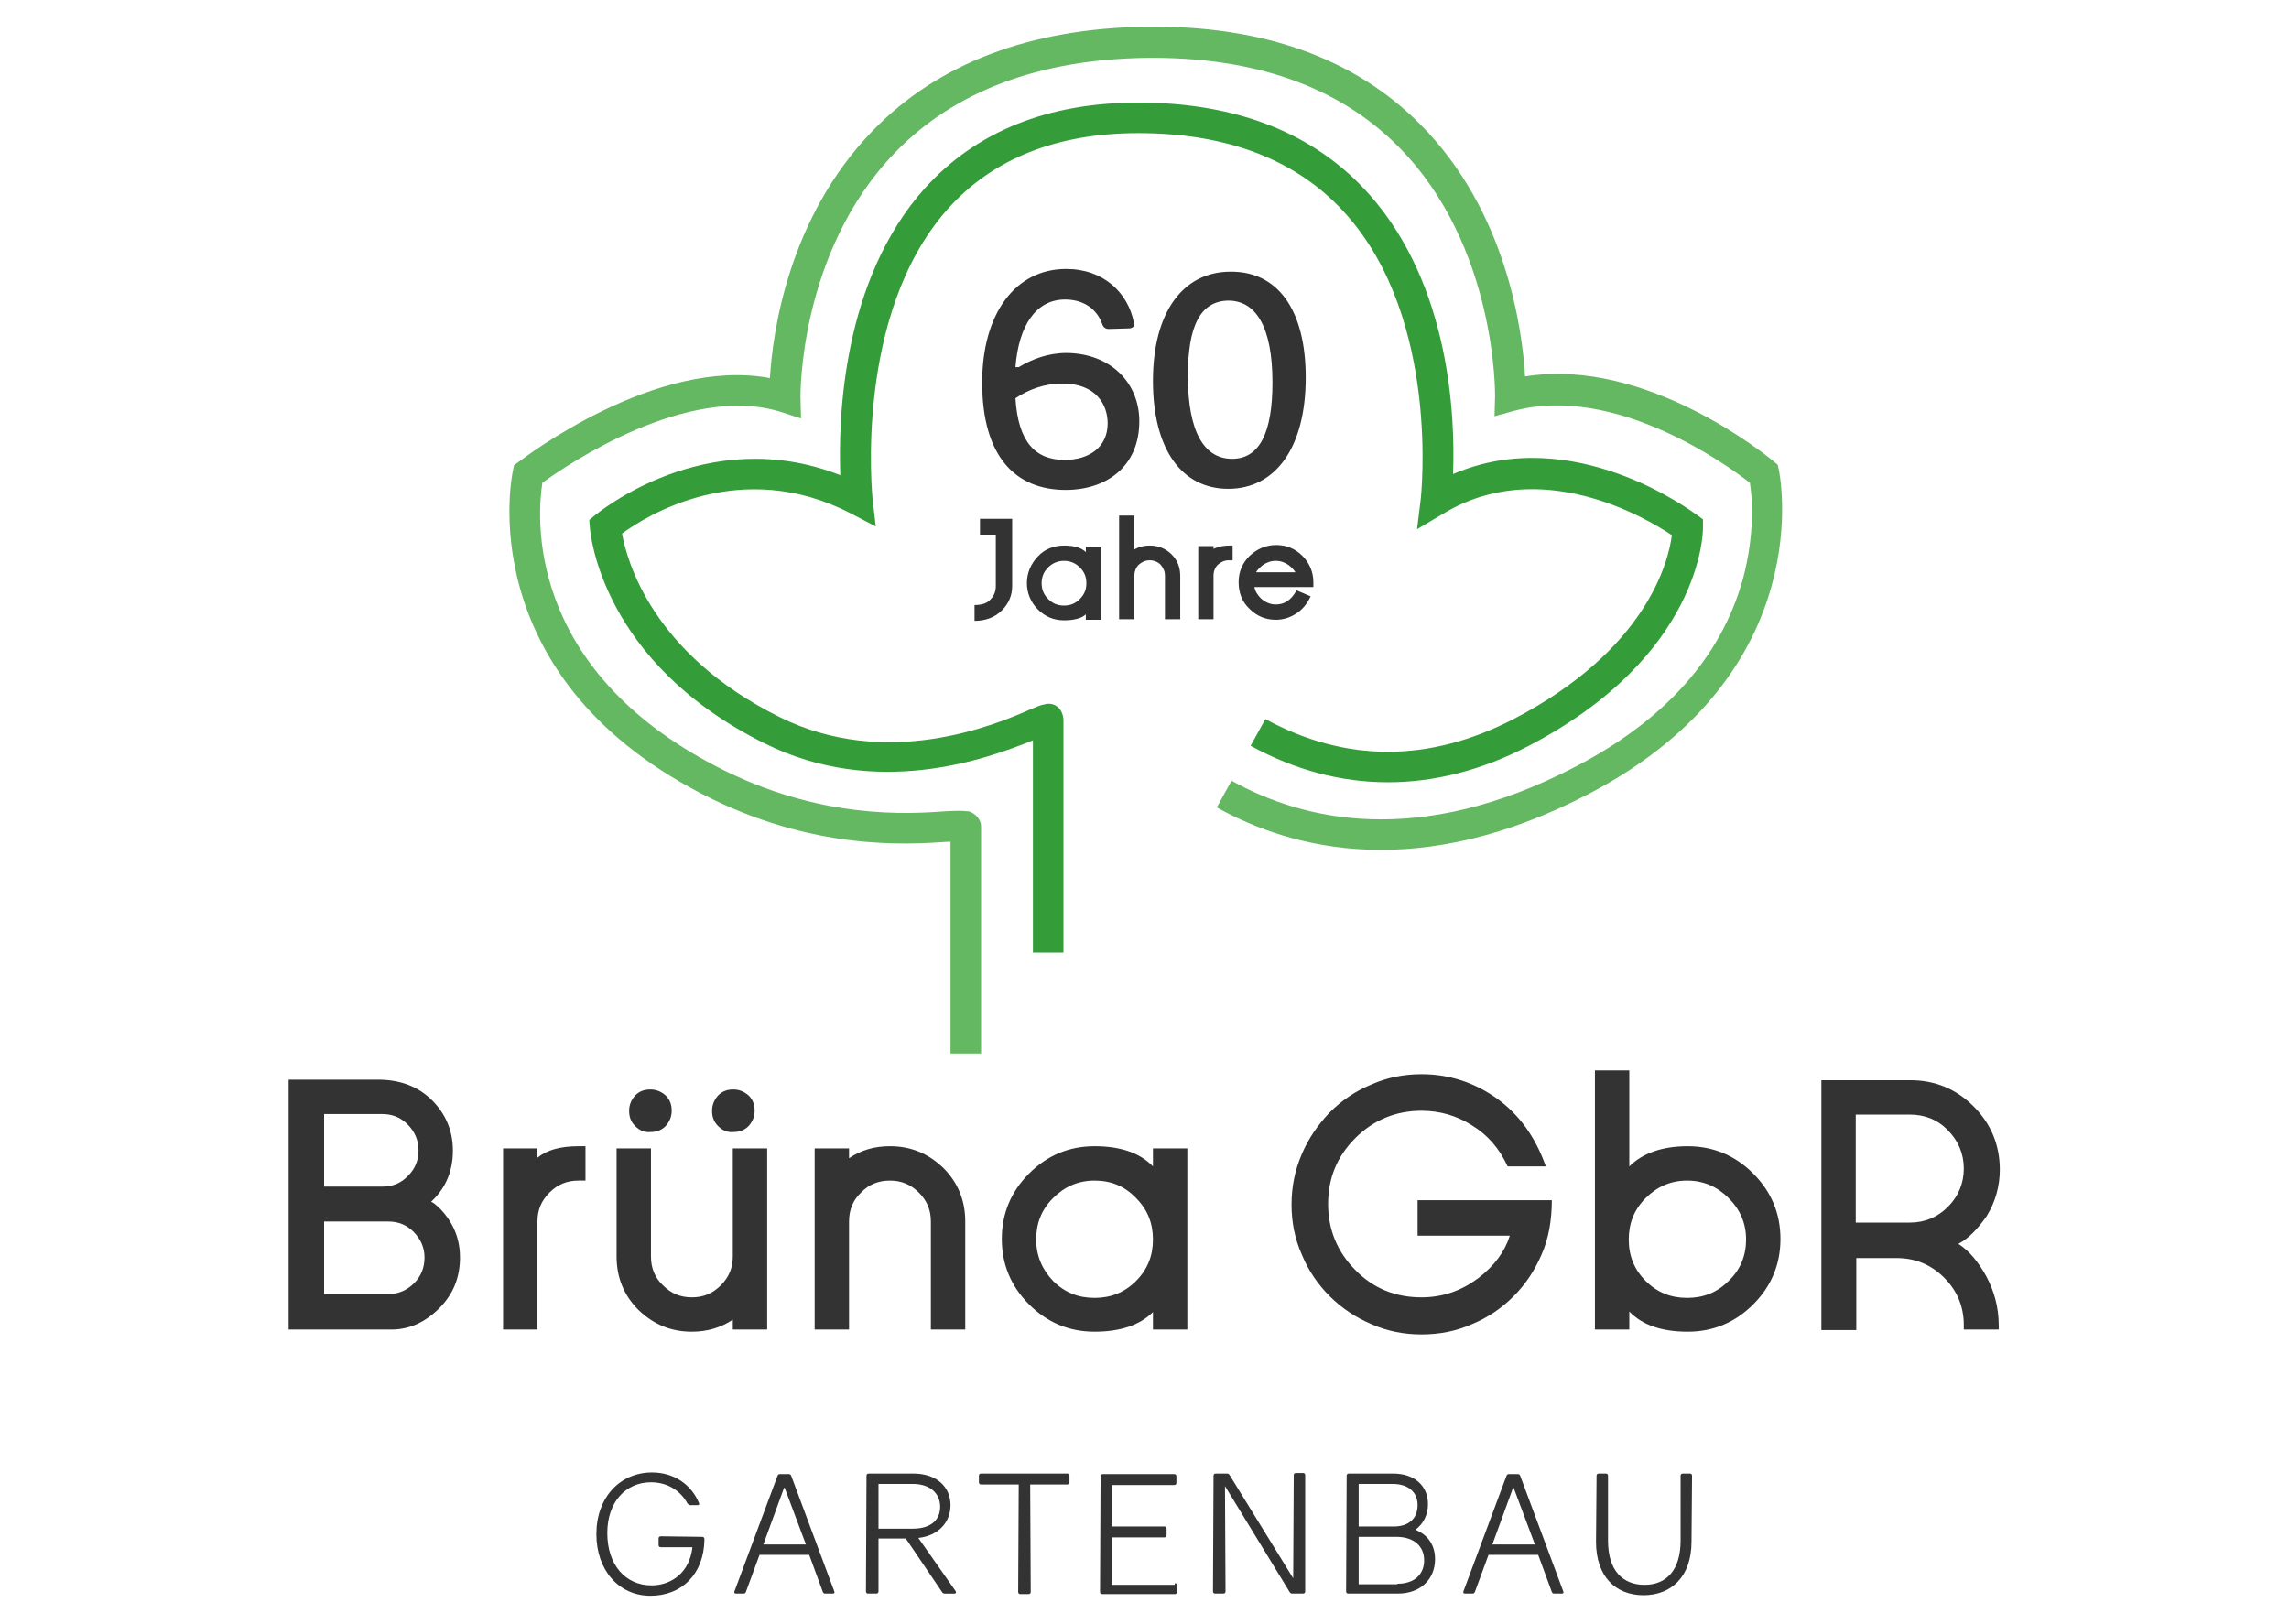 <svg xmlns="http://www.w3.org/2000/svg" xmlns:xlink="http://www.w3.org/1999/xlink" id="Ebene_1" x="0px" y="0px" viewBox="0 0 419.5 297.6" style="enable-background:new 0 0 419.5 297.6;" xml:space="preserve">
<style type="text/css">
	.st0{fill:#359C3A;}
	.st1{fill:#64B862;}
	.st2{fill:#333333;}
</style>
<path class="st0" d="M312.1,95.2l-1.1-0.8c-1-0.7-22.7-17-44.7-7.5c0.4-10.4-0.5-34.5-15.3-51.2c-9.9-11.2-24.2-16.9-42.4-16.9  c-16.6,0-29.7,5.3-39.1,15.7c-15.1,16.8-15.9,42.1-15.5,52.6c-24.7-9.7-44.7,7.2-44.9,7.3l-1.1,0.9l0.1,1.4c0.1,1,2,24.7,32.1,39.6  c20.4,10.1,40.5,2.9,49.1-0.6c0,0.1,0,0.1,0,0.1v38.8h5.6V136c0,0,0-2.4,0-3.5c0-0.2,0-0.5,0-0.5c0-0.4-0.1-1-0.4-1.6  c-0.5-0.9-1.3-1.4-2.3-1.4c-0.2,0-0.5,0-0.7,0.1c-0.8,0.1-1.6,0.5-2.6,0.9c-6.5,2.9-26.5,11.2-46.1,1.4  c-23.3-11.6-27.9-28.6-28.8-33.6c4.5-3.3,21.8-14.1,41.9-3.7l4.6,2.4l-0.6-5.2c0-0.3-3.5-33.6,13.8-53c8.2-9.2,20-13.9,34.9-13.9  c16.5,0,29.4,5,38.2,15c17.2,19.4,13.6,51.6,13.6,51.9l-0.7,5.7l4.9-2.9c17.6-10.6,36.9,0.7,41.8,4c-0.6,4.8-4.6,21-29,33.7  c-15.5,8-30.8,8-45.5,0l-2.7,4.9c16.2,8.9,33.8,8.9,50.8,0.1c31.8-16.5,32.1-39.1,32.1-40L312.1,95.2z"></path>
<path class="st1" d="M326,86.1l-0.2-0.9l-0.7-0.6c-1-0.8-23.2-19.2-45.6-15.6c-0.5-8.4-3.3-30.2-19.2-46.2  c-12.1-12.2-29-18.2-50.3-17.9c-21.2,0.3-38.1,6.7-50.1,19.1c-15.4,15.9-18.3,36.9-18.8,45.3c-21-3.9-45,14.6-46.1,15.4l-0.8,0.6  l-0.2,1c-0.1,0.4-8,37.1,34.6,59.2c20.3,10.5,37.6,9.3,45.1,8.8c0.2,0,0.3,0,0.5,0v38.8h5.6l0-41.5c0,0,0,0,0-0.1  c0-1.3-1-2.4-2.3-2.8c0,0-0.1,0-0.1,0c-0.1,0-0.2,0-0.2,0c-0.9-0.1-2-0.1-3.8,0c-7,0.5-23.2,1.6-42.1-8.2  c-35.3-18.3-32.8-46.3-31.9-52c4.5-3.3,26.6-18.3,43.7-13l3.7,1.2l-0.1-3.9c0-0.3-0.3-26.6,17.3-44.8c10.9-11.3,26.4-17.1,46.1-17.4  c19.7-0.2,35.2,5.2,46.2,16.3c18,18.1,17.7,45.4,17.7,45.7l-0.1,3.7l3.6-1c18.5-4.9,39,9.9,43.2,13.2c0.4,2.4,1,9.2-1.3,17.7  c-4,14.3-14.3,25.8-30.6,34.3c-28.9,15.1-50.2,9.8-63.1,2.6l-2.7,4.9c14,7.8,37.3,13.7,68.4-2.6C333.8,123.1,326.1,86.5,326,86.1z"></path>
<g>
	<path class="st2" d="M80.4,221.3c2.6,2.6,3.9,5.6,3.9,9.2c0,3.6-1.2,6.7-3.8,9.3c-2.6,2.6-5.4,3.8-8.4,3.9v0H52.9v-45.8h16.4   c4.1,0,7.4,1.3,9.9,3.8c2.5,2.5,3.8,5.6,3.8,9.2c0,3.6-1.2,6.7-3.8,9.2c-0.3,0.3-0.3,0.3-0.2,0.2C79.4,220.4,79.7,220.7,80.4,221.3   z M59.4,204.3v13.2h10.8c1.8,0,3.4-0.7,4.6-2c1.3-1.3,1.9-2.8,1.9-4.7c0-1.8-0.7-3.4-2-4.7c-1.3-1.3-2.8-1.9-4.7-1.9H59.4z    M71.2,237.2c1.8,0,3.4-0.7,4.7-2c1.3-1.3,1.9-2.9,1.9-4.7c0-1.8-0.7-3.4-2-4.7c-1.3-1.3-2.8-1.9-4.7-1.9H59.4v13.3H71.2z"></path>
	<path class="st2" d="M107.3,210.1v6.3H106c-2.1,0-3.8,0.7-5.3,2.2c-1.5,1.5-2.2,3.2-2.2,5.3v19.8h-6.3v-33.2h6.3v1.7   c1.7-1.4,4.2-2.1,7.5-2.1H107.3z"></path>
	<path class="st2" d="M113,210.5h6.3v19.8c0,2.1,0.7,3.9,2.2,5.3c1.5,1.5,3.2,2.2,5.3,2.2c2.1,0,3.8-0.7,5.3-2.2   c1.5-1.5,2.2-3.2,2.2-5.3v-19.8h6.3v33.2h-6.3v-1.8c-2.1,1.4-4.6,2.2-7.5,2.2c-3.8,0-7-1.3-9.8-4c-2.7-2.7-4-6-4-9.8V210.5z    M116.4,206.4c-0.8-0.8-1.1-1.7-1.1-2.8c0-1.1,0.4-2,1.1-2.8c0.8-0.8,1.7-1.1,2.8-1.1c1.1,0,2,0.4,2.8,1.1c0.8,0.8,1.1,1.7,1.1,2.8   c0,1.1-0.4,2-1.1,2.8c-0.8,0.8-1.7,1.1-2.8,1.1C118.1,207.6,117.2,207.2,116.4,206.4z M131.6,206.4c-0.8-0.8-1.1-1.7-1.1-2.8   c0-1.1,0.4-2,1.1-2.8c0.8-0.8,1.7-1.1,2.8-1.1c1.1,0,2,0.4,2.8,1.1c0.8,0.8,1.1,1.7,1.1,2.8c0,1.1-0.4,2-1.1,2.8   c-0.8,0.8-1.7,1.1-2.8,1.1C133.3,207.6,132.4,207.2,131.6,206.4z"></path>
	<path class="st2" d="M176.9,243.7h-6.3v-19.8c0-2.1-0.7-3.8-2.2-5.3c-1.5-1.5-3.2-2.2-5.3-2.2c-2.1,0-3.9,0.7-5.3,2.2   c-1.5,1.4-2.2,3.2-2.2,5.3v19.8h-6.3v-33.2h6.3v1.8c2.2-1.5,4.7-2.2,7.5-2.2c3.8,0,7,1.3,9.8,4c2.7,2.7,4,6,4,9.8V243.7z"></path>
	<path class="st2" d="M200.6,244.1c-4.7,0-8.7-1.7-12-5c-3.3-3.3-5-7.3-5-12c0-4.7,1.7-8.7,5-12c3.3-3.3,7.3-5,12-5   c4.7,0,8.3,1.2,10.7,3.7v-3.3h6.3v33.2h-6.3v-3.2C208.9,242.9,205.3,244.1,200.6,244.1z M200.6,216.4c-3,0-5.5,1.1-7.6,3.2   c-2.1,2.1-3.1,4.6-3.1,7.6s1.1,5.5,3.1,7.6c2.1,2.1,4.6,3.1,7.6,3.1s5.5-1,7.6-3.1c2.1-2.1,3.1-4.6,3.1-7.6s-1-5.5-3.1-7.6   C206.1,217.4,203.6,216.4,200.6,216.4z"></path>
	<path class="st2" d="M284.4,220c0,3.7-0.6,7.1-1.9,10c-1.2,2.8-2.9,5.4-5.1,7.6c-2.2,2.2-4.7,3.9-7.6,5.1c-2.9,1.3-6,1.9-9.3,1.9   c-3.2,0-6.3-0.6-9.2-1.9c-2.8-1.2-5.4-2.9-7.6-5.1c-2.2-2.2-3.9-4.7-5.1-7.6c-1.3-2.9-1.9-6-1.9-9.2c0-3.2,0.6-6.3,1.9-9.3   c1.2-2.8,2.9-5.3,5.1-7.6c2.2-2.2,4.7-3.9,7.6-5.1c2.9-1.3,6-1.9,9.2-1.9c5.1,0,9.7,1.5,13.9,4.5c4,2.9,7,7,8.9,12.4h-7   c-1.5-3.3-3.7-5.8-6.5-7.5c-2.8-1.8-5.9-2.7-9.3-2.7c-4.7,0-8.8,1.7-12.1,5c-3.4,3.4-5,7.4-5,12.1s1.7,8.8,5,12.1   c3.3,3.4,7.4,5,12.1,5c3.9,0,7.3-1.2,10.4-3.5c3-2.3,4.9-4.9,5.8-7.8h-16.9V220H284.4z"></path>
	<path class="st2" d="M326.3,227.1c0,4.7-1.7,8.7-5,12c-3.3,3.3-7.3,5-12,5c-4.7,0-8.3-1.2-10.7-3.7v3.3h-6.3v-47.5h6.3v17.6   c2.4-2.4,6-3.7,10.7-3.7c4.7,0,8.7,1.7,12,5C324.6,218.4,326.3,222.4,326.3,227.1z M320,227.2c0-3-1.1-5.5-3.2-7.6   c-2.1-2.1-4.6-3.2-7.6-3.2c-3,0-5.5,1.1-7.6,3.2c-2.1,2.1-3.1,4.6-3.1,7.6c0,3,1,5.5,3.1,7.6c2.1,2.1,4.6,3.1,7.6,3.1   c3,0,5.5-1,7.6-3.1C319,232.7,320,230.1,320,227.2z"></path>
	<path class="st2" d="M358.9,228c1.9,1.2,3.6,3.2,5.1,5.9c1.5,2.8,2.3,5.8,2.3,9v0.8h-6.4v-0.8c0-3.4-1.2-6.3-3.6-8.7   c-2.4-2.4-5.3-3.6-8.7-3.6h-7.4v13.2h-6.4v-45.8h16.3c4.5,0,8.4,1.6,11.6,4.8c3.2,3.2,4.8,7.1,4.8,11.6c0,3-0.8,5.9-2.4,8.5   C362.5,225.2,360.8,227,358.9,228z M340.1,204.3v19.8h9.9c2.8,0,5.1-1,7-2.9c1.9-1.9,2.9-4.3,2.9-7s-1-5.1-2.9-7   c-1.9-2-4.3-2.9-7-2.9H340.1z"></path>
</g>
<g>
	<path class="st2" d="M128.7,281.7c0.3,0,0.4,0.2,0.4,0.5c-0.1,6.3-4.1,10.3-9.9,10.3c-5.8,0-9.9-4.7-9.9-11.3   c0-6.7,4.3-11.3,10.2-11.3c4,0,7.2,2.2,8.6,5.6c0.1,0.3,0,0.4-0.3,0.4l-1.3,0c-0.2,0-0.3-0.1-0.5-0.3c-1.3-2.4-3.7-3.9-6.7-3.9   c-4.6,0-8,3.6-8,9.3c0,5.8,3.3,9.6,8.1,9.6c3.7,0,7-2.4,7.5-7l-5.8,0c-0.2,0-0.4-0.1-0.4-0.4V282c0-0.2,0.1-0.4,0.4-0.4   L128.7,281.7z"></path>
	<path class="st2" d="M139.2,285l-2.5,6.8c-0.1,0.2-0.2,0.3-0.4,0.3h-1.4c-0.3,0-0.4-0.2-0.3-0.4l7.9-21.2c0.1-0.2,0.2-0.3,0.4-0.3   h1.7c0.2,0,0.3,0.1,0.4,0.3l7.9,21.2c0.1,0.3,0,0.4-0.3,0.4h-1.4c-0.2,0-0.3-0.1-0.4-0.3l-2.5-6.8H139.2z M143.8,272.7h-0.1   l-3.8,10.4h7.8L143.8,272.7z"></path>
	<path class="st2" d="M161,282l0,9.7c0,0.2-0.1,0.4-0.4,0.4h-1.5c-0.2,0-0.4-0.1-0.4-0.4l0.1-21.2c0-0.2,0.1-0.4,0.4-0.4h8.2   c4.2,0,6.8,2.4,6.8,5.8c0,3.1-2.2,5.6-5.9,6l6.8,9.7c0.2,0.3,0.1,0.5-0.2,0.5h-1.8c-0.2,0-0.3-0.1-0.4-0.2l-6.7-9.9H161z    M167.3,280.2c3.3,0,5-1.6,5-4c0-2.5-1.9-4.2-5-4.2H161l0,8.2H167.3z"></path>
	<path class="st2" d="M196,271.7c0,0.2-0.1,0.4-0.4,0.4h-6.8l0.1,19.7c0,0.2-0.1,0.4-0.4,0.4H187c-0.2,0-0.4-0.1-0.4-0.4l0.1-19.7   h-6.9c-0.2,0-0.4-0.1-0.4-0.4v-1.2c0-0.2,0.1-0.4,0.4-0.4h15.8c0.2,0,0.4,0.1,0.4,0.4V271.7z"></path>
	<path class="st2" d="M215.3,290.2c0.2,0,0.4,0.1,0.4,0.4v1.2c0,0.2-0.1,0.4-0.4,0.4H202c-0.2,0-0.4-0.1-0.4-0.4l0.1-21.2   c0-0.2,0.1-0.4,0.4-0.4h13.1c0.2,0,0.4,0.1,0.4,0.4v1.2c0,0.2-0.1,0.4-0.4,0.4h-11.4l0,7.6h9.6c0.2,0,0.4,0.1,0.4,0.4v1.2   c0,0.2-0.1,0.4-0.4,0.4h-9.6l0,8.7H215.3z"></path>
	<path class="st2" d="M239.2,291.7c0,0.2-0.1,0.4-0.4,0.4h-2c-0.2,0-0.3-0.1-0.4-0.2l-11.9-19.5l0.1,19.3c0,0.2-0.1,0.4-0.4,0.4   h-1.5c-0.2,0-0.4-0.1-0.4-0.4l0.1-21.2c0-0.2,0.1-0.4,0.4-0.4h2.1c0.2,0,0.3,0.1,0.4,0.2l11.7,19l0.1-18.9c0-0.2,0.1-0.4,0.4-0.4   h1.3c0.2,0,0.4,0.1,0.4,0.4L239.2,291.7z"></path>
	<path class="st2" d="M263,285.8c0,3.6-2.6,6.3-6.8,6.3h-9.1c-0.2,0-0.4-0.1-0.4-0.4l0.1-21.2c0-0.2,0.1-0.4,0.4-0.4h8.1   c4,0,6.4,2.3,6.4,5.6c0,1.9-0.8,3.6-2.3,4.7C261.8,281.4,263,283.3,263,285.8z M249,279.8h6.5c2.7,0,4.3-1.5,4.3-3.9   s-1.7-3.9-4.6-3.9h-6.2L249,279.8z M256.1,290.3c3.1,0,4.9-1.7,4.9-4.3c0-2.6-1.9-4.3-5.1-4.3H249l0,8.7H256.1z"></path>
	<path class="st2" d="M272.8,285l-2.5,6.8c-0.1,0.2-0.2,0.3-0.4,0.3h-1.4c-0.3,0-0.4-0.2-0.3-0.4l7.9-21.2c0.1-0.2,0.2-0.3,0.4-0.3   h1.7c0.2,0,0.3,0.1,0.4,0.3l7.9,21.2c0.1,0.3,0,0.4-0.3,0.4h-1.4c-0.2,0-0.3-0.1-0.4-0.3l-2.5-6.8H272.8z M277.4,272.7h-0.1   l-3.8,10.4h7.8L277.4,272.7z"></path>
	<path class="st2" d="M310,282.6c0,6.4-3.7,9.8-8.8,9.8s-8.7-3.4-8.7-9.8l0.1-12.1c0-0.2,0.1-0.4,0.4-0.4h1.3c0.2,0,0.4,0.1,0.4,0.4   l0,11.9c0,5.5,2.7,8.1,6.7,8.1c4,0,6.6-2.7,6.6-8.1l0-11.9c0-0.2,0.1-0.4,0.4-0.4h1.3c0.2,0,0.4,0.1,0.4,0.4L310,282.6z"></path>
</g>
<path class="st2" d="M185.5,95.1v12.3c0,1.7-0.6,3.2-1.9,4.5c-1.2,1.2-2.9,1.9-5,1.9v-2.9c1.3,0,2.3-0.3,2.9-1c0.7-0.7,1-1.5,1-2.5  V98h-2.9v-2.9H185.5z M195,113.7c-1.9,0-3.5-0.7-4.8-2c-1.3-1.3-2-3-2-4.8c0-1.9,0.7-3.5,2-4.9s3-2,4.8-2c1.9,0,3.2,0.4,4,1.2v-1  h2.8v13.4h-2.8v-1C198.3,113.3,196.9,113.7,195,113.7z M195,102.8c-1.1,0-2.1,0.4-2.9,1.2c-0.8,0.8-1.2,1.7-1.2,2.9s0.4,2.1,1.2,2.9  c0.8,0.8,1.7,1.2,2.9,1.2s2.1-0.4,2.9-1.2c0.8-0.8,1.2-1.7,1.2-2.9s-0.4-2.1-1.2-2.9C197.1,103.2,196.1,102.8,195,102.8z   M216.3,113.5h-2.8v-8c0-0.8-0.3-1.4-0.8-2c-0.5-0.5-1.2-0.8-2-0.8s-1.4,0.3-2,0.8c-0.5,0.5-0.8,1.2-0.8,2v8h-2.8v-19h2.8v6.2  c0.9-0.5,1.8-0.7,2.8-0.7c1.5,0,2.9,0.5,4,1.6c1.1,1.1,1.6,2.4,1.6,4V113.5z M225.9,99.9v2.8h-0.7c-0.8,0-1.4,0.3-2,0.8  c-0.5,0.5-0.8,1.2-0.8,2v8h-2.8v-13.4h2.8v0.5c0.9-0.4,1.8-0.6,2.8-0.6H225.9z M233.9,99.9c1.9,0,3.5,0.7,4.8,2s2,3,2,4.8l0,0.9  h-10.8c0.1,0.7,0.5,1.4,1.2,2.1c0.8,0.7,1.7,1.1,2.7,1.1c0.8,0,1.5-0.2,2.1-0.6c0.6-0.4,1.2-1,1.7-2l2.6,1.1  c-0.7,1.5-1.6,2.5-2.7,3.2c-1.1,0.7-2.3,1.1-3.7,1.1c-1.9,0-3.5-0.7-4.8-2c-1.4-1.3-2-3-2-4.9c0-1.9,0.7-3.5,2-4.8  C230.4,100.6,232,99.9,233.9,99.9z M237.4,104.9c-0.2-0.4-0.6-0.8-1.2-1.3c-0.7-0.5-1.5-0.8-2.4-0.8c-0.9,0-1.7,0.3-2.4,0.8  c-0.6,0.5-1,0.9-1.2,1.3H237.4z M208.8,77.2c0,8.4-6.1,12.6-13.5,12.6c-9.1,0-15.3-6-15.3-19.7c0-12.5,6-20.8,15.4-20.8  c6.8,0,11.3,4.3,12.4,9.8c0.2,0.7-0.2,1.1-1,1.1l-3.6,0.1c-0.6,0-1-0.3-1.2-0.9c-1.1-3.1-3.8-4.5-6.8-4.5c-5.3,0-8.5,4.7-9.1,12.4  h0.6c2.5-1.5,5.4-2.6,8.8-2.6C203.7,64.8,208.8,70.3,208.8,77.2z M203,77.6c0-3.4-2.1-7.3-8.3-7.3c-3.3,0-6.2,1.1-8.6,2.7  c0.5,8.1,3.7,11.3,9,11.3C199.7,84.3,203,81.9,203,77.6z M239.3,69.2c0,12.8-5.5,20.4-14.2,20.4c-8.5,0-13.8-7.2-13.8-19.8  c0-12.7,5.6-20,14.2-20C234.1,49.7,239.3,56.7,239.3,69.2z M217.7,68.9c0,10.3,3,15.2,8.1,15.2c5,0,7.4-4.7,7.4-14  c0-10.3-3.1-15-8.1-15C220,55.2,217.7,59.7,217.7,68.9z"></path>
</svg>